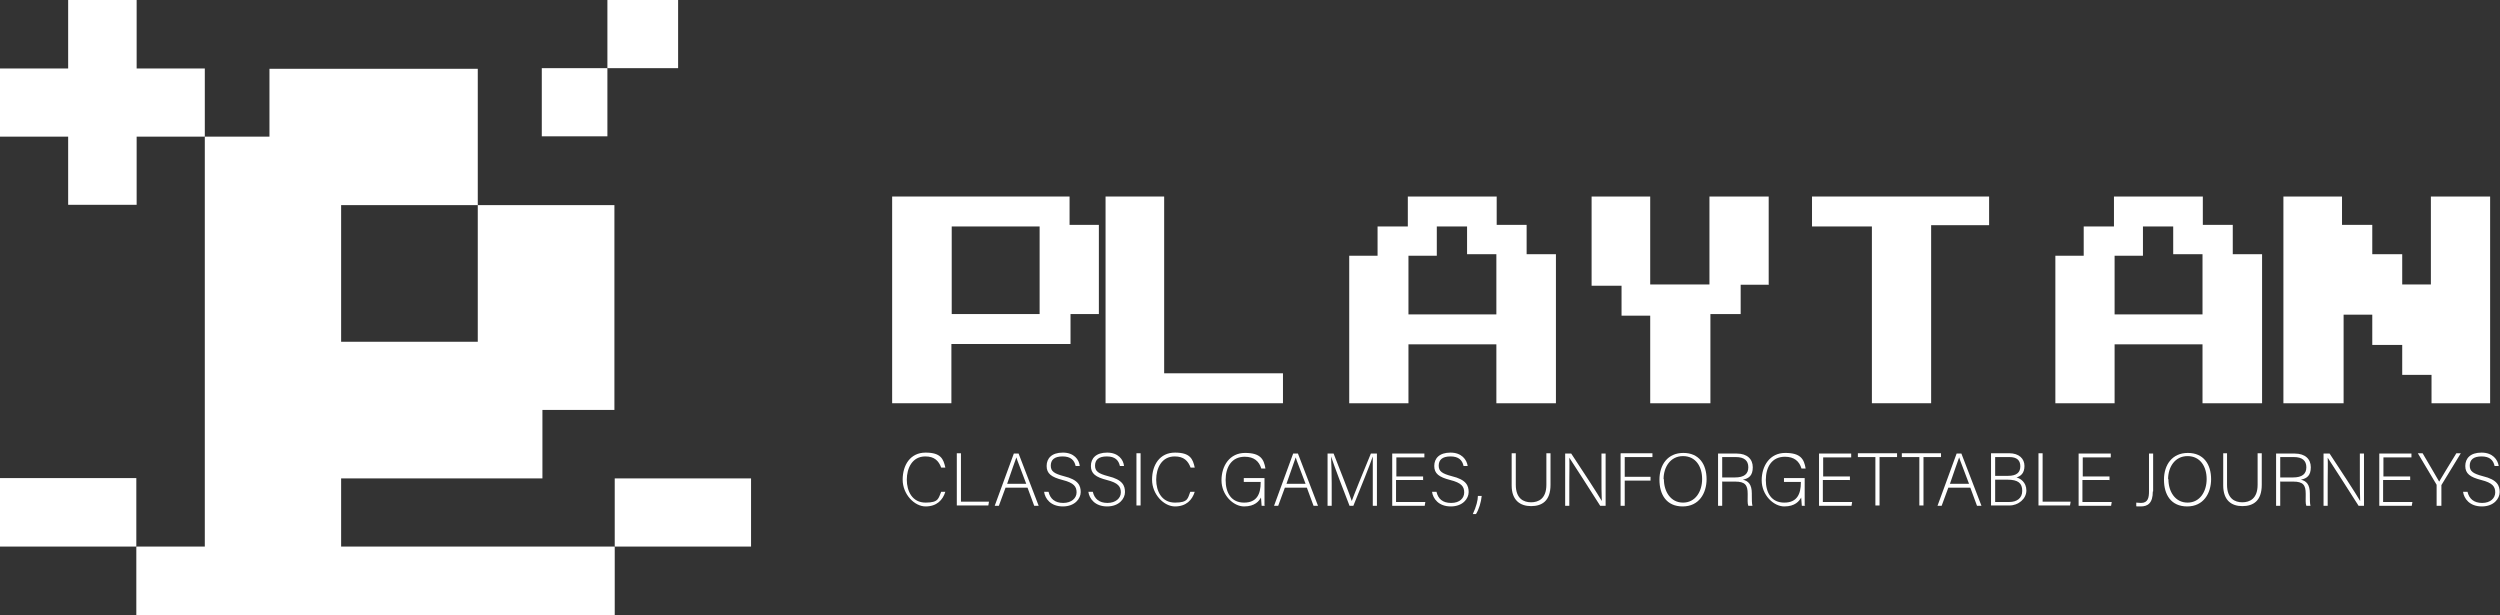 <svg xmlns="http://www.w3.org/2000/svg" viewBox="0 0 784.9 193.1"><rect x="0" y="0" width="784.9" height="193.1" fill="#333333" stroke="none"/><defs><style>      .cls-1 {        fill: #fff;      }    </style></defs><g><g id="Layer_2"><g><rect class="cls-1" x="170.1" y="21.4" width="20.6" height="21.4"></rect><rect class="cls-1" x="190.7" width="22.2" height="21.4"></rect><polygon class="cls-1" points="21.4 64.3 42.9 64.3 42.9 42.9 42.9 42.9 64.3 42.9 64.3 21.5 64.3 21.5 64.3 21.5 64.3 21.5 64.3 21.5 42.9 21.5 42.9 0 21.4 0 21.4 21.5 0 21.5 0 42.9 21.4 42.9 21.4 64.3"></polygon><polygon class="cls-1" points="42.8 150.1 21.4 150.1 21.4 150.1 0 150.1 0 171.6 21.4 171.6 21.4 171.6 42.8 171.6 42.8 150.1"></polygon><polygon class="cls-1" points="214.4 150.2 214.4 150.2 193 150.2 193 171.6 214.4 171.6 214.4 171.6 235.8 171.6 235.8 150.2 214.4 150.2"></polygon><polygon class="cls-1" points="150.1 171.6 150 171.6 128.7 171.6 128.6 171.6 107.2 171.6 107.1 171.6 107.1 150.2 170.3 150.2 170.3 128.7 192.9 128.7 192.9 64.4 150 64.4 150 107.3 107.1 107.3 107.1 64.4 150 64.4 150 21.6 84.6 21.6 84.6 42.9 64.3 42.9 64.3 171.6 64.3 171.6 53.1 171.6 42.8 171.6 42.8 193.1 53.1 193.1 64.3 193.1 64.3 193.1 107.1 193.1 107.2 193.1 128.6 193.1 128.7 193.1 150 193.1 150.1 193.1 171.4 193.1 193 193.1 193 171.6 171.4 171.6 150.1 171.6"></polygon></g><g><g><g><path class="cls-1" d="M345,98.6h-8.9v9.4h-37.4v18.6h-18.6V61.7h55.7v8.9h9.2v28ZM326.4,98.6v-27.5h-27.6v27.5h27.6Z"></path><path class="cls-1" d="M402.8,126.6h-55.7V61.7h18.4v55.5h37.3v9.4Z"></path><path class="cls-1" d="M488.4,126.6h-18.6v-18.5h-27.6v18.5h-18.6v-46.3h8.9v-9.2h9.5v-9.4h27.9v8.9h9.4v9.2h9.2v46.8h0ZM469.8,98.7v-18.9h-9.2v-8.7h-9.5v9.2h-8.9v18.4h27.6,0Z"></path><path class="cls-1" d="M555.4,89.4h-8.9v9.2h-9.5v28h-18.9v-27.5h-9v-9.4h-9.4v-28h18.4v27.6h18.6v-27.6h18.6v27.6h0Z"></path></g><g><path class="cls-1" d="M624.5,70.7h-18.2v55.9h-18.6v-55.5h-18.8v-9.4h55.6v9h0Z"></path><path class="cls-1" d="M710.1,126.6h-18.6v-18.5h-27.6v18.5h-18.6v-46.3h8.9v-9.2h9.5v-9.4h27.9v8.9h9.4v9.2h9.2v46.8h0ZM691.5,98.7v-18.9h-9.2v-8.7h-9.5v9.2h-8.9v18.4h27.6,0Z"></path><path class="cls-1" d="M781.8,126.6h-18.4v-8.9h-9.2v-9.4h-9.4v-9.5h-9v27.8h-18.9V61.7h18.4v8.9h9.5v9.2h9.4v9.5h9v-27.6h18.6v64.9Z"></path></g></g><g><path class="cls-1" d="M296.8,154.4c-.8,2.6-2.7,4.6-6.2,4.6s-7.2-3.8-7.2-8.4,2.4-8.5,7.2-8.5,5.6,2,6.2,4.7h-1.3c-.8-2.1-2.1-3.5-5-3.5-4.1,0-5.8,3.7-5.8,7.3s1.7,7.2,5.9,7.2,4-1.4,4.9-3.4h1.3,0Z"></path><path class="cls-1" d="M300.4,142.3h1.3v15.2h8.8l-.2,1.2h-9.9v-16.4h0Z"></path><path class="cls-1" d="M315.7,153.1l-2.1,5.7h-1.3l6-16.4h1.5l6.3,16.4h-1.4l-2.1-5.7h-6.9ZM322.2,151.9c-1.8-4.9-2.8-7.2-3.1-8.3h0c-.4,1.2-1.5,4.1-2.9,8.3h6Z"></path><path class="cls-1" d="M329.2,154.4c.5,2.2,2,3.5,4.6,3.5s4.2-1.5,4.2-3.3-.8-3-4.4-3.9c-3.5-.9-5-2-5-4.4s1.6-4.2,5.1-4.2,5.1,2.2,5.3,4.2h-1.3c-.4-1.8-1.5-3-4.1-3s-3.7,1.1-3.7,2.9,1.1,2.5,4.1,3.3c4.6,1.1,5.3,3,5.3,5s-1.8,4.5-5.6,4.5-5.6-2.4-5.9-4.6h1.3Z"></path><path class="cls-1" d="M343.1,154.4c.5,2.2,2,3.5,4.6,3.5s4.2-1.5,4.2-3.3-.8-3-4.4-3.9c-3.5-.9-5-2-5-4.4s1.6-4.2,5.1-4.2,5.1,2.2,5.3,4.2h-1.3c-.4-1.8-1.5-3-4.1-3s-3.7,1.1-3.7,2.9,1.1,2.5,4.1,3.3c4.6,1.1,5.3,3,5.3,5s-1.8,4.5-5.6,4.5-5.6-2.4-5.9-4.6h1.3,0Z"></path><path class="cls-1" d="M358.1,142.3v16.4h-1.3v-16.4h1.3Z"></path><path class="cls-1" d="M375.1,154.4c-.8,2.6-2.7,4.6-6.2,4.6s-7.2-3.8-7.2-8.4,2.4-8.5,7.2-8.5,5.6,2,6.2,4.7h-1.3c-.8-2.1-2.1-3.5-5-3.5-4.1,0-5.8,3.7-5.8,7.3s1.7,7.2,5.9,7.2,4-1.4,4.8-3.4h1.3Z"></path><path class="cls-1" d="M397.2,158.8h-1.1c0-.2-.1-1-.2-2.6-.6,1.1-1.9,2.8-5.3,2.8s-7.1-3.6-7.1-8.2,2.6-8.6,7.4-8.6,5.9,1.9,6.4,4.9h-1.3c-.7-2.3-2.3-3.7-5.2-3.7-4.1,0-6,3.2-6,7.3s1.8,7.1,5.8,7.1,5.2-2.7,5.2-6.3v-.2h-5.3v-1.2h6.5v8.6h0Z"></path><path class="cls-1" d="M403.4,153.1l-2.1,5.7h-1.3l6-16.4h1.5l6.3,16.4h-1.4l-2.1-5.7h-6.9ZM409.9,151.9c-1.8-4.9-2.8-7.2-3.1-8.3h0c-.4,1.2-1.4,4.1-2.9,8.3h6Z"></path><path class="cls-1" d="M431,151.2c0-3.2,0-6.3,0-7.9h0c-.7,2.2-4,10.3-6.1,15.5h-1.2c-1.6-4-5-13-5.8-15.5h0c.1,1.9.2,5.7.2,8.5v7h-1.3v-16.4h1.9c2.2,5.6,5.1,13,5.7,14.9h0c.4-1.2,3.7-9.4,6-14.9h1.9v16.4h-1.3v-7.5h0Z"></path><path class="cls-1" d="M446.7,150.7h-8.4v6.9h9.2l-.2,1.2h-10.2v-16.4h10.1v1.2h-8.8v6h8.4v1.2h0Z"></path><path class="cls-1" d="M451,154.4c.5,2.2,1.9,3.5,4.6,3.5s4.1-1.5,4.1-3.3-.8-3-4.4-3.9c-3.5-.9-5-2-5-4.4s1.6-4.2,5.1-4.2,5.1,2.2,5.4,4.2h-1.3c-.4-1.8-1.5-3-4.1-3s-3.7,1.1-3.7,2.9,1.1,2.5,4.1,3.3c4.6,1.1,5.3,3,5.3,5s-1.8,4.5-5.6,4.5-5.6-2.4-5.9-4.6h1.3Z"></path><path class="cls-1" d="M462.4,161.4c1.1-2.3,1.6-4.4,1.6-5.7h1.2c-.2,2-.9,4.3-1.8,5.7h-1.1,0Z"></path><path class="cls-1" d="M475.9,142.3v9.9c0,4.4,2.5,5.5,4.8,5.5s4.8-1.1,4.8-5.5v-9.9h1.3v9.9c0,5.1-2.7,6.7-6.1,6.7s-6.1-1.8-6.1-6.5v-10.1h1.3Z"></path><path class="cls-1" d="M491.4,158.8v-16.4h1.9c2.6,3.9,8.6,13.1,9.6,14.9h0c-.1-2.4-.1-4.8-.1-7.5v-7.4h1.3v16.4h-1.7c-2.4-3.8-8.5-13.3-9.7-15.1h0c.1,2.2,0,4.5,0,7.5v7.6h-1.3,0Z"></path><path class="cls-1" d="M508.9,142.3h9.9v1.2h-8.7v6.2h8.1v1.2h-8.1v7.9h-1.3v-16.4h0Z"></path><path class="cls-1" d="M535.8,150.4c0,4.5-2.4,8.6-7.5,8.6s-7.3-3.7-7.3-8.4,2.6-8.4,7.5-8.4,7.3,3.5,7.3,8.3h0ZM522.4,150.5c0,3.8,2.1,7.3,6,7.3s6-3.5,6-7.4-2-7.2-6-7.2-6.1,3.5-6.1,7.2h0Z"></path><path class="cls-1" d="M540.7,151.1v7.7h-1.3v-16.4h5.9c3.2,0,5,1.7,5,4.3s-1.2,3.5-3.1,3.9c1.7.4,2.8,1.5,2.8,4.3v.6c0,1.1,0,2.7.2,3.3h-1.3c-.3-.7-.2-2-.2-3.4v-.4c0-2.7-.8-3.8-3.9-3.8h-4ZM540.7,149.9h4c2.9,0,4.2-1.1,4.2-3.2s-1.3-3.2-3.9-3.2h-4.3v6.4h0Z"></path><path class="cls-1" d="M566.8,158.8h-1.1c0-.2-.1-1-.2-2.6-.6,1.1-1.9,2.8-5.3,2.8s-7.1-3.6-7.1-8.2,2.6-8.6,7.4-8.6,5.9,1.9,6.4,4.9h-1.3c-.7-2.3-2.3-3.7-5.2-3.7-4.1,0-6,3.2-6,7.3s1.8,7.1,5.8,7.1,5.2-2.7,5.2-6.3v-.2h-5.3v-1.2h6.5v8.6h0Z"></path><path class="cls-1" d="M580.7,150.7h-8.4v6.9h9.2l-.2,1.2h-10.2v-16.4h10.1v1.2h-8.8v6h8.4v1.2h0Z"></path><path class="cls-1" d="M588.8,143.5h-5.5v-1.2h12.3v1.2h-5.5v15.2h-1.3v-15.2h0Z"></path><path class="cls-1" d="M602.6,143.5h-5.5v-1.2h12.3v1.2h-5.5v15.2h-1.3v-15.2h0Z"></path><path class="cls-1" d="M611.7,153.1l-2.1,5.7h-1.3l6-16.4h1.5l6.3,16.4h-1.4l-2.1-5.7h-6.9ZM618.2,151.9c-1.8-4.9-2.8-7.2-3.1-8.3h0c-.4,1.2-1.5,4.1-2.9,8.3h6Z"></path><path class="cls-1" d="M625.1,142.3h5.7c3.1,0,4.8,1.7,4.8,4s-1.2,3.2-2.5,3.6c1.2.3,3.1,1.5,3.1,4.1s-2.5,4.7-5.3,4.7h-5.8v-16.4h0ZM630.4,149.4c2.8,0,3.9-1.1,3.9-3s-1.1-2.9-3.4-2.9h-4.5v5.9h4.1,0ZM626.3,157.6h4.6c2.2,0,4-1.1,4-3.5s-1.3-3.5-4.6-3.5h-3.9v7h0Z"></path><path class="cls-1" d="M640,142.3h1.3v15.2h8.8l-.2,1.2h-9.9v-16.4h0Z"></path><path class="cls-1" d="M662.2,150.7h-8.4v6.9h9.2l-.2,1.2h-10.2v-16.4h10.1v1.2h-8.8v6h8.4v1.2h0Z"></path><path class="cls-1" d="M675.9,154.3c0,3.7-1.6,4.7-3.8,4.7s-1,0-1.4-.1v-1.1c.3,0,.9.1,1.5.1,2.2,0,2.5-1.7,2.5-3.6v-11.9h1.3v11.9h0Z"></path><path class="cls-1" d="M694.2,150.4c0,4.5-2.4,8.6-7.5,8.6s-7.3-3.7-7.3-8.4,2.6-8.4,7.5-8.4,7.3,3.5,7.3,8.3h0ZM680.8,150.5c0,3.8,2.1,7.3,6,7.3s6-3.5,6-7.4-2-7.2-6-7.2-6.1,3.5-6.1,7.2h0Z"></path><path class="cls-1" d="M699.2,142.3v9.9c0,4.4,2.5,5.5,4.8,5.5s4.8-1.1,4.8-5.5v-9.9h1.3v9.9c0,5.1-2.7,6.7-6.1,6.7s-6-1.8-6-6.5v-10.1h1.3Z"></path><path class="cls-1" d="M715.9,151.1v7.7h-1.3v-16.4h5.9c3.2,0,5,1.7,5,4.3s-1.2,3.5-3.1,3.9c1.7.4,2.8,1.5,2.8,4.3v.6c0,1.1,0,2.7.2,3.3h-1.3c-.3-.7-.2-2-.2-3.4v-.4c0-2.7-.8-3.8-3.9-3.8h-4ZM715.9,149.9h4c2.9,0,4.2-1.1,4.2-3.2s-1.3-3.2-3.9-3.2h-4.3v6.4h0Z"></path><path class="cls-1" d="M729.5,158.8v-16.4h1.9c2.6,3.9,8.6,13.1,9.6,14.9h0c-.1-2.4-.1-4.8-.1-7.5v-7.4h1.3v16.4h-1.7c-2.4-3.8-8.5-13.3-9.7-15.1h0c.1,2.2,0,4.5,0,7.5v7.6h-1.3,0Z"></path><path class="cls-1" d="M756.6,150.7h-8.4v6.9h9.2l-.2,1.2h-10.2v-16.4h10.1v1.2h-8.8v6h8.4v1.2h0Z"></path><path class="cls-1" d="M765,158.8v-6.2c0-.1,0-.3,0-.4l-5.9-9.9h1.5c1.6,2.8,4.5,7.6,5.2,8.9.7-1.2,3.6-6,5.4-8.9h1.4l-6.1,10c0,0,0,.2,0,.4v6.1h-1.3Z"></path><path class="cls-1" d="M774.7,154.4c.5,2.2,2,3.5,4.6,3.5s4.1-1.5,4.1-3.3-.8-3-4.4-3.9c-3.5-.9-5-2-5-4.4s1.6-4.2,5.1-4.2,5.1,2.2,5.4,4.2h-1.3c-.4-1.8-1.5-3-4.1-3s-3.7,1.1-3.7,2.9,1.1,2.5,4.1,3.3c4.6,1.1,5.3,3,5.3,5s-1.8,4.5-5.6,4.5-5.6-2.4-5.9-4.6h1.3Z"></path></g></g></g></g></svg>